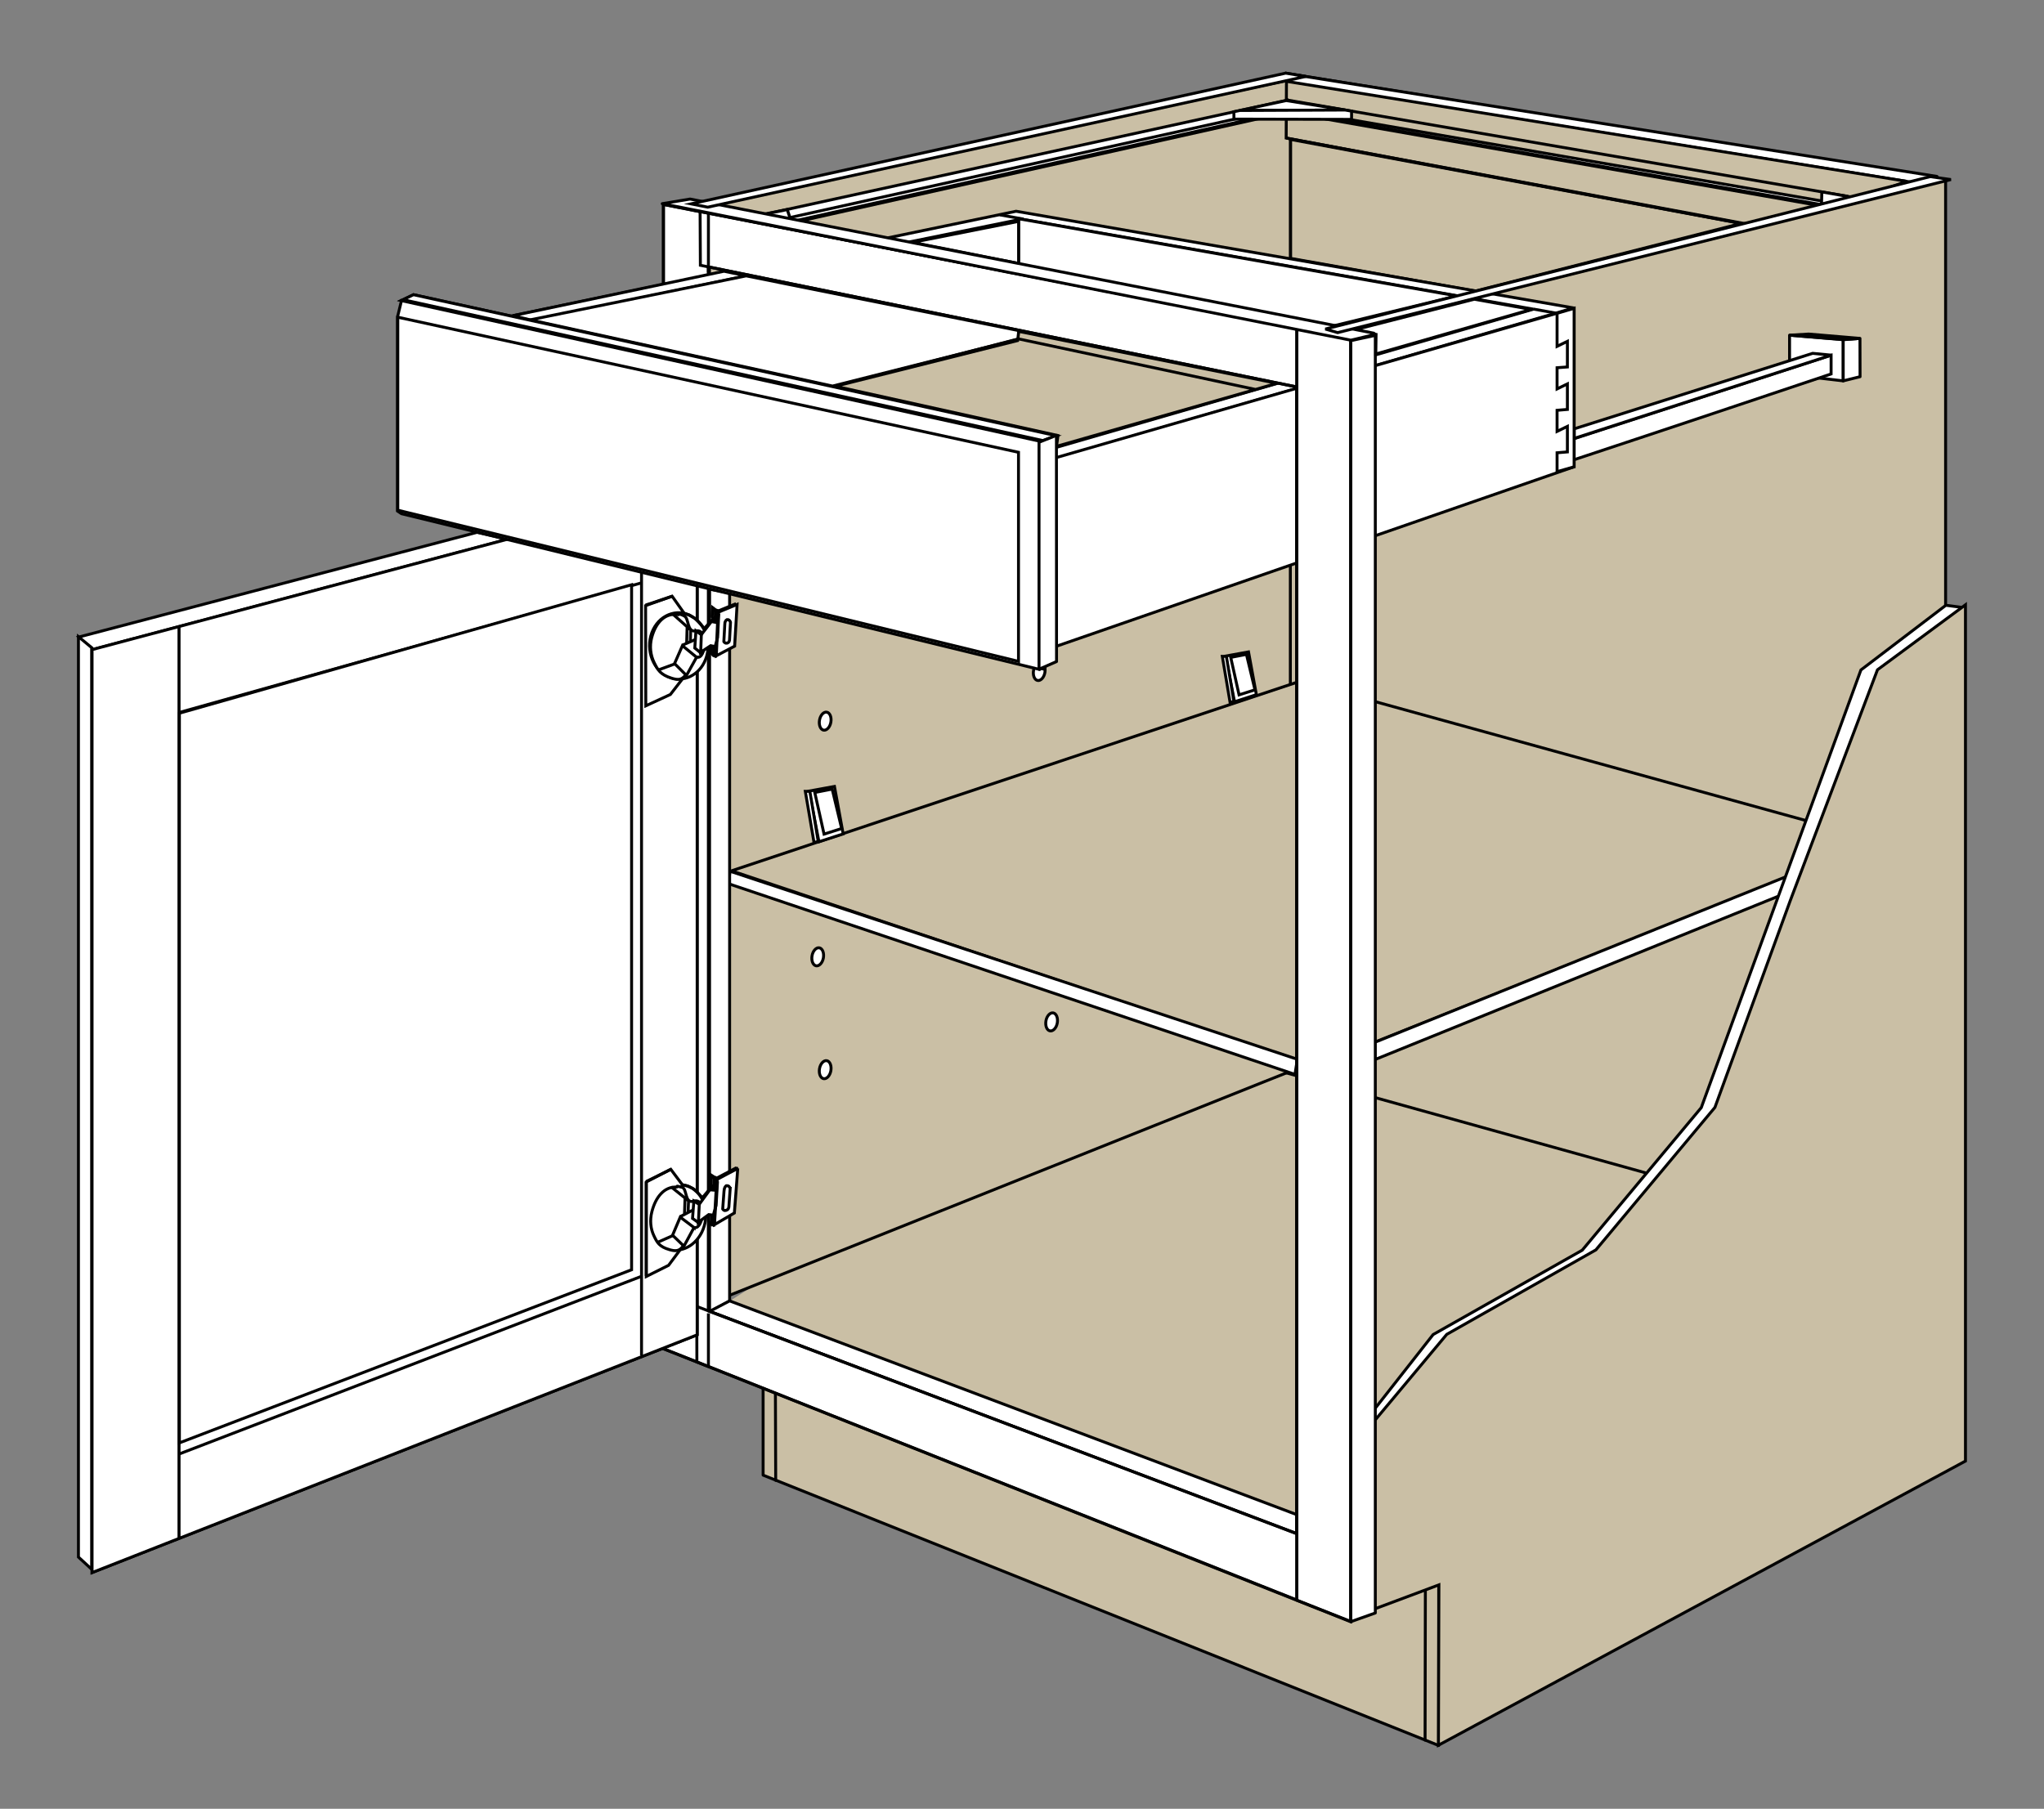 <?xml version="1.0" encoding="UTF-8"?> <svg xmlns="http://www.w3.org/2000/svg" id="_Layer_" viewBox="0 0 216.02 191.2"><rect x="0" y="0" width="216.02" height="191.2" fill="#808080" stroke="none"/><defs><style>.cls-1{stroke-width:.32px;}.cls-1,.cls-2,.cls-3,.cls-4,.cls-5,.cls-6{fill:none;stroke:#010101;}.cls-1,.cls-6{stroke-miterlimit:2.61;}.cls-7,.cls-8{fill:#fff;}.cls-9,.cls-10{fill:#cabfa5;}.cls-2{stroke-linecap:round;}.cls-2,.cls-3,.cls-4,.cls-5,.cls-6{stroke-width:.31px;}.cls-2,.cls-5{stroke-linejoin:round;}.cls-3{stroke-miterlimit:5;}.cls-10,.cls-8{fill-rule:evenodd;}</style></defs><polygon class="cls-9" points="77.11 137.53 85.07 154.18 149.18 179.35 198.63 154.18 198.63 122.06 137.97 98.95 77.11 137.53"></polygon><polygon class="cls-10" points="205.62 19.05 135.98 7.75 135.98 113.42 205.62 132.8 205.62 19.05"></polygon><polygon class="cls-6" points="205.62 19.05 135.98 7.75 135.98 113.42 205.62 132.8 205.62 19.05"></polygon><polygon class="cls-9" points="136.4 27.31 136.4 14.74 184.01 23.62 155.91 30.77 136.4 27.31"></polygon><polygon class="cls-4" points="136.4 27.31 136.4 14.74 184.01 23.62 155.91 30.77 136.4 27.31"></polygon><polygon class="cls-8" points="189.13 35.43 189.13 39.6 194.8 40.26 194.8 35.91 189.13 35.43"></polygon><polygon class="cls-5" points="189.13 35.43 189.13 39.6 194.8 40.26 194.8 35.91 189.13 35.43"></polygon><polygon class="cls-10" points="152.12 167.5 80.65 145.45 80.65 155.93 152.05 184.51 152.05 167.93 152.12 167.5"></polygon><polygon class="cls-5" points="152.12 167.5 80.65 145.45 80.65 155.93 152.05 184.51 152.05 167.93 152.12 167.5"></polygon><polygon class="cls-7" points="107.35 23.48 53.39 34.33 53.39 49.53 107.35 36.02 107.35 23.48"></polygon><polygon class="cls-4" points="107.35 23.48 53.39 34.33 53.39 49.53 107.35 36.02 107.35 23.48"></polygon><polygon class="cls-9" points="136.37 8.42 73.14 21.85 73.04 138.54 136.37 113.24 136.37 8.42"></polygon><polygon class="cls-4" points="136.37 8.42 73.14 21.85 73.04 138.54 136.37 113.24 136.37 8.42"></polygon><path class="cls-7" d="M107.39,22.33l58.92,10.22-60.05,17.46-63.41-14.29,64.53-13.39Zm.58,.83l54.09,9.52-55.39,16.05-60.69-12.95,61.99-12.62Z"></path><path class="cls-4" d="M107.39,22.33l58.92,10.22-60.05,17.46-63.41-14.29,64.53-13.39Zm.58,.83l54.09,9.52-55.39,16.05-60.69-12.95,61.99-12.62Z"></path><polygon class="cls-10" points="198.62 88.88 137.45 71.99 77.31 92.05 138.92 112.71 198.62 88.88"></polygon><polygon class="cls-6" points="198.62 88.88 137.45 71.99 77.31 92.05 138.92 112.71 198.62 88.88"></polygon><g><path class="cls-8" d="M109.66,71.93c.33,.06,.68-.32,.77-.84,.09-.52-.1-1-.43-1.06-.33-.06-.68,.32-.77,.84s.1,1,.43,1.06"></path><path class="cls-6" d="M109.66,71.93c.33,.06,.68-.32,.77-.84,.09-.52-.1-1-.43-1.06-.33-.06-.68,.32-.77,.84s.1,1,.43,1.06Z"></path><polygon class="cls-7" points="198.17 88.88 145.29 110.18 145.29 112.01 197.26 90.96 198.17 88.88"></polygon><polygon class="cls-4" points="198.17 88.88 145.29 110.18 145.29 112.01 197.26 90.96 198.17 88.88"></polygon><polygon class="cls-7" points="137.11 111.97 77.14 92.09 77.01 93.42 136.86 113.57 137.11 111.97"></polygon><polygon class="cls-4" points="137.11 111.97 77.14 92.09 77.01 93.42 136.86 113.57 137.11 111.97"></polygon><polygon class="cls-8" points="205.65 63.98 196.67 70.82 187.76 95.24 179.8 117.08 167.22 132.15 151.46 141.07 144.29 150.2 144.29 169.83 152.36 166.84 152.36 182.64 206.28 154.46 207.55 64.23 205.65 63.98"></polygon><polygon class="cls-6" points="205.65 63.98 196.67 70.82 187.76 95.24 179.8 117.08 167.22 132.15 151.46 141.07 144.29 150.2 144.29 169.83 152.36 166.84 152.36 182.64 206.28 154.46 207.55 64.23 205.65 63.98"></polygon><polygon class="cls-9" points="207.72 63.93 198.42 70.8 189.2 95.21 181.24 117.06 168.66 132.12 152.9 141.05 144.96 150.55 144.96 170.19 152.07 167.53 152.02 184.48 207.72 154.44 207.72 63.93"></polygon><polygon class="cls-4" points="207.72 63.93 198.42 70.8 189.2 95.21 181.24 117.06 168.66 132.12 152.9 141.05 144.96 150.55 144.96 170.19 152.07 167.53 152.02 184.48 207.72 154.44 207.72 63.93"></polygon><line class="cls-6" x1="132.66" y1="41.24" x2="107.35" y2="35.86"></line><polygon class="cls-8" points="77.11 62.68 74.99 62.28 74.99 138.68 77.11 137.53 77.11 62.68"></polygon><polygon class="cls-6" points="77.11 62.68 74.99 62.28 74.99 138.68 77.11 137.53 77.11 62.68"></polygon><polygon class="cls-8" points="137.03 160.1 77.11 137.51 74.99 138.62 137.03 162.13 137.03 160.1"></polygon><polygon class="cls-6" points="137.03 160.1 77.11 137.51 74.99 138.62 137.03 162.13 137.03 160.1"></polygon><polygon class="cls-8" points="194.8 35.91 194.8 40.26 196.58 39.82 196.57 35.77 194.8 35.91"></polygon><polygon class="cls-5" points="194.8 35.91 194.8 40.26 196.58 39.82 196.57 35.77 194.8 35.91"></polygon><polygon class="cls-8" points="196.57 35.77 191.15 35.31 189.13 35.43 194.78 35.89 196.57 35.77"></polygon><polygon class="cls-6" points="196.57 35.77 191.15 35.31 189.13 35.43 194.78 35.89 196.57 35.77"></polygon><polygon class="cls-8" points="107.64 23.11 107.64 28.16 140.27 34.59 153.95 31.27 107.64 23.11"></polygon><path class="cls-6" d="M74.91,138.48v5.96m62.23,17.65v7.16M74.91,28.48v-5.89m62.23,18.82v-6.54m-29.49-11.75v5.05l32.63,6.43,13.67-3.32-46.31-8.16Z"></path><path class="cls-7" d="M136.91,59.34c1.71-.56,3.42-1.13,5.11-1.68,.43-.48,.86-.95,1.29-1.43,8.66-2.85,15.64-5.2,24.06-7.97,8.28-2.73,26.15-8.73,26.15-8.73v-1.98l-27.37,8.89s-16.34,3.87-25.49,6.85c-.34-.23-.68-.46-1.02-.69-.96,.31-1.92,.62-2.89,.94,.03,.97,.06,1.95,.09,2.92,.03,.97,.06,1.93,.09,2.9"></path><path class="cls-4" d="M136.91,59.34c1.71-.56,3.42-1.13,5.11-1.68,.43-.48,.86-.95,1.29-1.43,8.66-2.85,15.64-5.2,24.06-7.97,8.28-2.73,26.15-8.73,26.15-8.73v-1.98l-27.37,8.89s-16.34,3.87-25.49,6.85c-.34-.23-.68-.46-1.02-.69-.96,.31-1.92,.62-2.89,.94,.03,.97,.06,1.95,.09,2.92,.03,.97,.06,1.93,.09,2.9Z"></path><polygon class="cls-7" points="166.37 45.33 191.57 37.35 193.53 37.54 166.37 46.34 166.37 45.33"></polygon><polygon class="cls-4" points="166.37 45.33 191.57 37.35 193.53 37.54 166.37 46.34 166.37 45.33"></polygon><polygon class="cls-7" points="111.45 48.42 111.45 68.38 166.36 49.34 166.36 32.59 111.45 48.42"></polygon><polygon class="cls-4" points="111.45 48.42 111.45 68.38 166.36 49.34 166.36 32.59 111.45 48.42"></polygon><polygon class="cls-7" points="164.56 33.12 164.56 36.61 165.65 36.08 165.65 38.79 164.56 38.87 164.56 41.11 165.65 40.58 165.65 43.28 164.56 43.37 164.56 45.6 165.65 45.07 165.65 47.77 164.56 47.86 164.56 49.86 166.36 49.34 166.36 32.59 164.56 33.12"></polygon><polygon class="cls-4" points="164.56 33.12 164.56 36.61 165.65 36.08 165.65 38.79 164.56 38.87 164.56 41.11 165.65 40.58 165.65 43.28 164.56 43.37 164.56 45.6 165.65 45.07 165.65 47.77 164.56 47.86 164.56 49.86 166.36 49.34 166.36 32.59 164.56 33.12"></polygon><polygon class="cls-7" points="74.86 22.55 70.11 21.61 70.11 142.57 74.87 144.44 74.86 22.55"></polygon><polygon class="cls-4" points="74.86 22.55 70.11 21.61 70.11 142.57 74.87 144.44 74.86 22.55"></polygon><polygon class="cls-7" points="138.02 34.91 73.99 22.36 74.02 28.04 138.01 41.1 138.02 34.91"></polygon><polygon class="cls-4" points="138.02 34.91 73.99 22.36 74.02 28.04 138.01 41.1 138.02 34.91"></polygon><polygon class="cls-7" points="138.33 162.61 73.64 138.1 73.65 143.96 138.52 169.71 138.33 162.61"></polygon><polygon class="cls-4" points="138.33 162.61 73.64 138.1 73.65 143.96 138.52 169.71 138.33 162.61"></polygon><polygon class="cls-7" points="142.76 35.84 142.76 171.4 137.06 169.15 137.06 34.71 142.76 35.84"></polygon><polygon class="cls-4" points="142.76 35.84 142.76 171.4 137.06 169.15 137.06 34.71 142.76 35.84"></polygon><polygon class="cls-8" points="145.35 35.45 142.76 36.01 142.76 171.42 145.35 170.5 145.35 35.45"></polygon><polygon class="cls-5" points="145.35 35.45 142.76 36.01 142.76 171.42 145.35 170.5 145.35 35.45"></polygon></g><path class="cls-5" d="M142.76,35.84V171.43l-72.64-28.86V21.61l72.64,14.24Zm-5.73,5.06v121.2l-62.15-23.52,.1-110.35,62.05,12.67Z"></path><polygon class="cls-7" points="8.32 67.34 9.73 68.76 53.74 57.03 50.42 56.27 8.32 67.34"></polygon><polygon class="cls-4" points="8.32 67.34 9.73 68.76 53.74 57.03 50.42 56.27 8.32 67.34"></polygon><polygon class="cls-7" points="9.7 68.47 8.29 67.3 8.29 164.59 9.7 165.89 9.7 68.47"></polygon><polygon class="cls-4" points="9.7 68.47 8.29 67.3 8.29 164.59 9.7 165.89 9.7 68.47"></polygon><polygon class="cls-7" points="73.68 51.67 9.73 68.67 9.73 166.23 73.68 141.1 73.68 51.67"></polygon><polygon class="cls-4" points="73.68 51.67 9.73 68.67 9.73 166.23 73.68 141.1 73.68 51.67"></polygon><polygon class="cls-7" points="73.68 51.67 9.73 68.67 9.73 166.23 73.68 141.1 73.68 51.67"></polygon><polygon class="cls-4" points="73.68 51.67 9.73 68.67 9.73 166.23 73.68 141.1 73.68 51.67"></polygon><line class="cls-6" x1="67.8" y1="134.91" x2="18.92" y2="153.7"></line><g><path class="cls-8" d="M72.29,64.79c-.41-.59-.83-1.18-1.26-1.78-.92,.33-1.85,.66-2.8,1,0,1.87,0,3.7,.01,5.48,0,1.74,0,3.45,.01,5.11,.88-.4,1.74-.8,2.6-1.2,.42-.55,.85-1.1,1.27-1.64,.03-1.12,.05-2.25,.08-3.41,.03-1.17,.06-2.36,.08-3.57"></path><path class="cls-6" d="M68.23,64c0,1.87,0,3.69,.01,5.47,0,1.74,0,3.44,.01,5.09m4.04-9.76c-.41-.59-.83-1.18-1.26-1.78-.92,.33-1.85,.66-2.8,1,0,1.87,0,3.7,.01,5.48,0,1.74,0,3.45,.01,5.11,.88-.4,1.74-.8,2.6-1.2,.42-.55,.85-1.1,1.27-1.64,.03-1.12,.05-2.25,.08-3.41,.03-1.17,.06-2.36,.08-3.57Z"></path><path class="cls-8" d="M77.85,123.42c-.06,.82-.12,1.62-.18,2.41-.06,.78-.12,1.56-.18,2.32-.71,.41-1.42,.82-2.12,1.23,.05-.78,.11-1.57,.16-2.36,.06-.81,.11-1.63,.17-2.46,.71-.37,1.42-.75,2.14-1.13"></path><path class="cls-6" d="M77.85,123.42c-.06,.82-.12,1.62-.18,2.41-.06,.78-.12,1.56-.18,2.32-.71,.41-1.42,.82-2.12,1.23,.05-.78,.11-1.57,.16-2.36,.06-.81,.11-1.63,.17-2.46,.71-.37,1.42-.75,2.14-1.13Z"></path><path class="cls-8" d="M77.97,123.5c-.06,.81-.12,1.62-.18,2.41-.06,.78-.12,1.55-.18,2.31-.7,.41-1.41,.82-2.1,1.23,.05-.77,.09-1.56,.14-2.35,.05-.8,.1-1.62,.15-2.44,.72-.38,1.45-.77,2.18-1.16"></path><path class="cls-6" d="M77.97,123.5c-.06,.81-.12,1.62-.18,2.41-.06,.78-.12,1.55-.18,2.31-.7,.41-1.41,.82-2.1,1.23,.05-.77,.09-1.56,.14-2.35,.05-.8,.1-1.62,.15-2.44,.72-.38,1.45-.77,2.18-1.16Z"></path><path class="cls-8" d="M75.83,124.88c-.08,.24-.16,.48-.23,.72-.16-.01-.32-.03-.48-.04-.4,.47-.8,.94-1.2,1.41,.05,.41,.11,.83,.16,1.23,.31-.06,.62-.12,.93-.19,.16,.02,.33,.04,.49,.06,.06-.21,.12-.42,.18-.64,.05-.84,.1-1.69,.15-2.56"></path><path class="cls-6" d="M75.83,124.88c-.08,.24-.16,.48-.23,.72-.16-.01-.32-.03-.48-.04-.4,.47-.8,.94-1.2,1.41,.05,.41,.11,.83,.16,1.23,.31-.06,.62-.12,.93-.19,.16,.02,.33,.04,.49,.06,.06-.21,.12-.42,.18-.64,.05-.84,.1-1.69,.15-2.56Z"></path><path class="cls-8" d="M77.11,125.6s-.02-.06-.04-.09c-.02-.03-.04-.06-.06-.09-.03-.02-.05-.04-.07-.06,.02,.03,.04,.06,.06,.08,.01,.03,.02,.06,.03,.08v.08c-.04,.67-.08,1.34-.13,1.99,0,.04,0,.08-.01,.11-.02,.04-.03,.08-.05,.12-.02,.02-.04,.05-.07,.07-.05,0-.1,.01-.15,.02-.06-.02-.12-.04-.18-.06,.06,0,.11,0,.16,0,.06,0,.11-.01,.16-.02,.04-.02,.07-.05,.1-.07,.01-.01,.03-.03,.04-.04,.02-.06,.04-.12,.05-.17,.05-.65,.09-1.31,.14-1.97"></path><path class="cls-6" d="M77.11,125.6s-.02-.06-.04-.09c-.02-.03-.04-.06-.06-.09-.03-.02-.05-.04-.07-.06,.02,.03,.04,.06,.06,.08,.01,.03,.02,.06,.03,.08v.08c-.04,.67-.08,1.34-.13,1.99,0,.04,0,.08-.01,.11-.02,.04-.03,.08-.05,.12-.02,.02-.04,.05-.07,.07-.05,0-.1,.01-.15,.02-.06-.02-.12-.04-.18-.06,.06,0,.11,0,.16,0,.06,0,.11-.01,.16-.02,.04-.02,.07-.05,.1-.07,.01-.01,.03-.03,.04-.04,.02-.06,.04-.12,.05-.17,.05-.65,.09-1.31,.14-1.97Z"></path><path class="cls-8" d="M77.16,125.62s-.02-.06-.03-.09l-.07-.09s-.05-.04-.07-.06c-.03-.01-.06-.03-.1-.04-.04,0-.09,0-.13,0-.03,.03-.06,.06-.09,.08-.02,.03-.04,.06-.06,.09-.02,.05-.04,.1-.06,.16,0,.07-.02,.14-.03,.21-.05,.64-.09,1.28-.14,1.91,.02,.03,.03,.05,.05,.08,.02,.02,.05,.03,.07,.05,.03,.01,.05,.03,.08,.04,.05,0,.11-.02,.16-.02,.05-.02,.1-.04,.15-.07,.03-.04,.06-.07,.09-.11,.02-.06,.03-.12,.05-.17,.05-.65,.09-1.31,.14-1.97"></path><path class="cls-6" d="M77.16,125.62s-.02-.06-.03-.09l-.07-.09s-.05-.04-.07-.06c-.03-.01-.06-.03-.1-.04-.04,0-.09,0-.13,0-.03,.03-.06,.06-.09,.08-.02,.03-.04,.06-.06,.09-.02,.05-.04,.1-.06,.16,0,.07-.02,.14-.03,.21-.05,.64-.09,1.28-.14,1.91,.02,.03,.03,.05,.05,.08,.02,.02,.05,.03,.07,.05,.03,.01,.05,.03,.08,.04,.05,0,.11-.02,.16-.02,.05-.02,.1-.04,.15-.07,.03-.04,.06-.07,.09-.11,.02-.06,.03-.12,.05-.17,.05-.65,.09-1.31,.14-1.97Z"></path><path class="cls-8" d="M75.72,124.49c-.08-.02-.16-.05-.24-.07-.11-.07-.21-.14-.32-.21-.02,.31-.03,.63-.05,.93,.11,.09,.21,.18,.31,.27,.08,.01,.16,.03,.24,.04,.02-.32,.04-.64,.06-.97"></path><path class="cls-6" d="M75.72,124.49c-.08-.02-.16-.05-.24-.07-.11-.07-.21-.14-.32-.21-.02,.31-.03,.63-.05,.93,.11,.09,.21,.18,.31,.27,.08,.01,.16,.03,.24,.04,.02-.32,.04-.64,.06-.97Z"></path><path class="cls-8" d="M75.72,124.62c-.08-.02-.16-.04-.24-.07-.1-.07-.21-.14-.32-.2-.02,.31-.03,.61-.05,.92,.11,.09,.21,.18,.31,.26,.08,.01,.16,.03,.24,.04,.02-.31,.04-.63,.06-.95"></path><path class="cls-6" d="M75.47,124.58c-.02,.36-.04,.71-.06,1.06m.31-1.02c-.08-.02-.16-.04-.24-.07-.1-.07-.21-.14-.32-.2-.02,.31-.03,.61-.05,.92,.11,.09,.21,.18,.31,.26,.08,.01,.16,.03,.24,.04,.02-.31,.04-.63,.06-.95Z"></path><path class="cls-8" d="M75.51,128.17c-.08-.02-.16-.04-.24-.07-.1-.08-.2-.16-.31-.23-.02,.39-.04,.77-.06,1.15,.1,.1,.2,.21,.3,.31,.08,.01,.16,.02,.24,.03,.02-.39,.05-.79,.07-1.19"></path><path class="cls-6" d="M75.51,128.17c-.08-.02-.16-.04-.24-.07-.1-.08-.2-.16-.31-.23-.02,.39-.04,.77-.06,1.15,.1,.1,.2,.21,.3,.31,.08,.01,.16,.02,.24,.03,.02-.39,.05-.79,.07-1.19Z"></path><path class="cls-8" d="M75.5,128.29c-.08-.02-.16-.04-.24-.07-.1-.08-.2-.15-.31-.23-.02,.38-.04,.76-.06,1.14,.1,.1,.2,.21,.3,.31,.08,.01,.16,.02,.24,.04,.02-.39,.05-.79,.07-1.19"></path><path class="cls-6" d="M75.48,126.57c-.05,.81-.09,1.61-.14,2.4m-.08-.77c-.02,.41-.05,.82-.07,1.22m.31-1.13c-.08-.02-.16-.04-.24-.07-.1-.08-.2-.15-.31-.23-.02,.38-.04,.76-.06,1.14,.1,.1,.2,.21,.3,.31,.08,.01,.16,.02,.24,.04,.02-.39,.05-.79,.07-1.19Z"></path><path class="cls-8" d="M72.58,125.34c.8,.24,1.4,.86,1.73,1.64,.33,.78,.39,1.72,.11,2.64-.27,.91-.83,1.63-1.49,2.06-.66,.43-1.45,.59-2.21,.37-.76-.22-1.35-.78-1.7-1.51-.35-.74-.46-1.66-.23-2.59,.24-.94,.78-1.71,1.47-2.19,.69-.48,1.52-.66,2.32-.42"></path><path class="cls-6" d="M72.58,125.34c.8,.24,1.4,.86,1.73,1.64,.33,.78,.39,1.72,.11,2.64-.27,.91-.83,1.63-1.49,2.06-.66,.43-1.45,.59-2.21,.37-.76-.22-1.35-.78-1.7-1.51-.35-.74-.46-1.66-.23-2.59,.24-.94,.78-1.71,1.47-2.19,.69-.48,1.52-.66,2.32-.42Z"></path><path class="cls-8" d="M72.09,125.2c-.4-.53-.8-1.06-1.2-1.6-.87,.45-1.73,.89-2.59,1.34v9.99c.78-.39,1.57-.78,2.36-1.18,.4-.54,.81-1.09,1.22-1.64,.03-1.1,.07-2.22,.1-3.35,.04-1.16,.07-2.35,.11-3.56"></path><path class="cls-6" d="M72.09,125.2c-.4-.53-.8-1.06-1.2-1.6-.87,.45-1.73,.89-2.59,1.34v9.99c.78-.39,1.57-.78,2.36-1.18,.4-.54,.81-1.09,1.22-1.64,.03-1.1,.07-2.22,.1-3.35,.04-1.16,.07-2.35,.11-3.56Z"></path><path class="cls-8" d="M72.08,125.5c.57,.17,.24,1.76,1.24,1.47,1.4-.41,1.02,2.95,.1,2.79-.18-.03-.45,.58-.51,.7-.81,1.56-1.03,1.96-2.14,1.64-1.11-.32-1.32-.76-1.66-1.47-.35-.72-.45-1.63-.22-2.53,.41-1.62,1.35-2.69,2.63-2.62,.18,.01-.31-.23,.57,.03"></path><path class="cls-6" d="M72.08,125.5c.57,.17,.24,1.76,1.24,1.47,1.4-.41,1.02,2.95,.1,2.79-.18-.03-.45,.58-.51,.7-.81,1.56-1.03,1.96-2.14,1.64-1.11-.32-1.32-.76-1.66-1.47-.35-.72-.45-1.63-.22-2.53,.41-1.62,1.35-2.69,2.63-2.62,.18,.01-.31-.23,.57,.03Z"></path><path class="cls-8" d="M75.74,125.03c-.08,.26-.16,.52-.24,.78-.16-.01-.32-.03-.48-.04-.4,.55-.8,1.1-1.2,1.64,0,.61-.02,1.2-.03,1.79,.37-.27,.74-.54,1.11-.81,.16,.02,.33,.04,.49,.06,.06-.22,.12-.46,.18-.68,.05-.9,.11-1.82,.16-2.74"></path><path class="cls-6" d="M75.74,125.03c-.08,.26-.16,.52-.24,.78-.16-.01-.32-.03-.48-.04-.4,.55-.8,1.1-1.2,1.64,0,.61-.02,1.2-.03,1.79,.37-.27,.74-.54,1.11-.81,.16,.02,.33,.04,.49,.06,.06-.22,.12-.46,.18-.68,.05-.9,.11-1.82,.16-2.74Z"></path><path class="cls-8" d="M73.35,129.75c-.48-.36-.97-.73-1.46-1.1-.27,.65-.54,1.28-.81,1.91,.4,.39,.8,.78,1.2,1.16,.35-.65,.71-1.31,1.07-1.98"></path><path class="cls-6" d="M72.77,126.92c-.02,.42-.03,.83-.05,1.24m-.32-1.56c-.02,.59-.04,1.16-.06,1.74m.4-1.43c-.6-.48-1.2-.96-1.81-1.45m2.83,2.17c-.62,.33-1.24,.65-1.86,.97m1.45,1.16c-.48-.36-.97-.73-1.46-1.1-.27,.65-.54,1.28-.81,1.91,.4,.39,.8,.78,1.2,1.16,.35-.65,.71-1.31,1.07-1.98Z"></path><path class="cls-8" d="M73.9,127.33c-.19-.12-.38-.25-.57-.37-.05,.62-.09,1.23-.14,1.84,.21,.15,.41,.3,.62,.45,.03-.63,.06-1.27,.09-1.92"></path><path class="cls-6" d="M67.8,61.61l-48.88,13.71m48.88,67.99V60.51m3.09,63.1c-.87,.43-1.73,.85-2.59,1.28m0,.03v5.19c0,1.63,0,3.22,0,4.77m2.78-4.26c-.5,.22-1,.44-1.49,.66m4.61-4.7c-.1-.11-.21-.22-.31-.34-.09-.09-.17-.17-.26-.26-.12-.11-.24-.21-.36-.32-.1-.05-.2-.1-.3-.15-.09-.05-.19-.09-.29-.14-.1-.02-.21-.05-.31-.07-.12-.03-.24-.05-.37-.08m1.9,2.1c-.19-.12-.38-.25-.57-.37-.05,.62-.09,1.23-.14,1.84,.21,.15,.41,.3,.62,.45,.03-.63,.06-1.27,.09-1.92Z"></path><line class="cls-1" x1="18.92" y1="66.16" x2="18.92" y2="162.61"></line><polygon class="cls-7" points="109.81 46.71 42.43 31.76 43.7 31.15 111.65 46.06 109.81 46.71"></polygon><polygon class="cls-4" points="109.81 46.71 42.43 31.76 43.7 31.15 111.65 46.06 109.81 46.71"></polygon><polygon class="cls-7" points="76.52 28.67 54.21 33.37 56.3 33.87 78.86 29.16 76.52 28.67"></polygon><polygon class="cls-4" points="76.52 28.67 54.21 33.37 56.3 33.87 78.86 29.16 76.52 28.67"></polygon><polygon class="cls-7" points="110.43 46.62 43.06 31.78 43.06 54.3 110.43 70.75 110.43 46.62"></polygon><polygon class="cls-4" points="110.43 46.62 43.06 31.78 43.06 54.3 110.43 70.75 110.43 46.62"></polygon><polygon class="cls-7" points="78.86 29.16 56.03 33.81 87.98 40.81 107.64 35.85 107.64 34.94 78.86 29.16"></polygon><polygon class="cls-4" points="78.86 29.16 56.03 33.81 87.98 40.81 107.64 35.85 107.64 34.94 78.86 29.16"></polygon><path class="cls-8" d="M77.79,63.8c-.04,.76-.09,1.5-.13,2.24-.04,.73-.09,1.46-.13,2.18-.65,.34-1.3,.68-1.96,1.02,.04-.75,.09-1.51,.13-2.28,.04-.78,.09-1.56,.13-2.35,.66-.27,1.31-.54,1.96-.8"></path><path class="cls-6" d="M77.79,63.8c-.04,.76-.09,1.5-.13,2.24-.04,.73-.09,1.46-.13,2.18-.65,.34-1.3,.68-1.96,1.02,.04-.75,.09-1.51,.13-2.28,.04-.78,.09-1.56,.13-2.35,.66-.27,1.31-.54,1.96-.8Z"></path><path class="cls-8" d="M77.9,63.89c-.04,.75-.09,1.5-.13,2.24-.04,.73-.09,1.45-.13,2.17-.64,.34-1.29,.68-1.94,1.02,.04-.75,.07-1.5,.11-2.27,.03-.77,.07-1.55,.11-2.34,.67-.28,1.33-.55,1.98-.82"></path><path class="cls-6" d="M77.9,63.89c-.04,.75-.09,1.5-.13,2.24-.04,.73-.09,1.45-.13,2.17-.64,.34-1.29,.68-1.94,1.02,.04-.75,.07-1.5,.11-2.27,.03-.77,.07-1.55,.11-2.34,.67-.28,1.33-.55,1.98-.82Z"></path><path class="cls-8" d="M75.95,64.93c-.07,.22-.14,.44-.21,.67-.15-.03-.3-.06-.46-.09-.38,.41-.77,.83-1.15,1.25,.06,.41,.11,.82,.17,1.23,.3-.03,.61-.07,.91-.1,.16,.04,.31,.07,.47,.1,.06-.2,.11-.4,.16-.6,.04-.81,.08-1.62,.12-2.45"></path><path class="cls-6" d="M75.95,64.93c-.07,.22-.14,.44-.21,.67-.15-.03-.3-.06-.46-.09-.38,.41-.77,.83-1.15,1.25,.06,.41,.11,.82,.17,1.23,.3-.03,.61-.07,.91-.1,.16,.04,.31,.07,.47,.1,.06-.2,.11-.4,.16-.6,.04-.81,.08-1.62,.12-2.45Z"></path><path class="cls-8" d="M77.15,65.77s-.02-.06-.03-.09c-.02-.03-.04-.06-.06-.09-.02-.02-.05-.04-.07-.06,.02,.03,.04,.06,.05,.08,.01,.03,.02,.06,.03,.08,0,.03,0,.05,0,.08-.03,.63-.07,1.26-.1,1.88,0,.04,0,.07-.01,.11-.01,.04-.03,.08-.04,.11-.02,.02-.04,.04-.06,.06-.05,0-.09,0-.14,0-.05-.02-.11-.04-.17-.07l.15,.02c.05,0,.1,0,.15,0l.09-.06s.03-.02,.04-.04c.02-.05,.03-.11,.05-.16,.03-.61,.07-1.24,.1-1.86"></path><path class="cls-6" d="M77.15,65.77s-.02-.06-.03-.09c-.02-.03-.04-.06-.06-.09-.02-.02-.05-.04-.07-.06,.02,.03,.04,.06,.05,.08,.01,.03,.02,.06,.03,.08,0,.03,0,.05,0,.08-.03,.63-.07,1.26-.1,1.88,0,.04,0,.07-.01,.11-.01,.04-.03,.08-.04,.11-.02,.02-.04,.04-.06,.06-.05,0-.09,0-.14,0-.05-.02-.11-.04-.17-.07l.15,.02c.05,0,.1,0,.15,0l.09-.06s.03-.02,.04-.04c.02-.05,.03-.11,.05-.16,.03-.61,.07-1.24,.1-1.86Z"></path><path class="cls-8" d="M77.2,65.79s-.02-.06-.03-.09c-.02-.03-.04-.06-.06-.09-.02-.02-.04-.04-.07-.06-.03-.02-.06-.03-.09-.05-.04,0-.08,0-.12,0-.03,.02-.06,.05-.09,.07-.02,.03-.04,.05-.06,.08-.02,.05-.04,.1-.06,.14,0,.07-.02,.13-.02,.2-.03,.61-.07,1.22-.1,1.82,.02,.03,.03,.05,.05,.08l.07,.05s.05,.03,.07,.04c.05,0,.1,0,.15,0,.04-.02,.09-.03,.13-.06,.03-.03,.05-.06,.08-.09,.02-.05,.03-.11,.05-.16,.03-.61,.07-1.23,.1-1.86"></path><path class="cls-6" d="M77.2,65.79s-.02-.06-.03-.09c-.02-.03-.04-.06-.06-.09-.02-.02-.04-.04-.07-.06-.03-.02-.06-.03-.09-.05-.04,0-.08,0-.12,0-.03,.02-.06,.05-.09,.07-.02,.03-.04,.05-.06,.08-.02,.05-.04,.1-.06,.14,0,.07-.02,.13-.02,.2-.03,.61-.07,1.22-.1,1.82,.02,.03,.03,.05,.05,.08l.07,.05s.05,.03,.07,.04c.05,0,.1,0,.15,0,.04-.02,.09-.03,.13-.06,.03-.03,.05-.06,.08-.09,.02-.05,.03-.11,.05-.16,.03-.61,.07-1.23,.1-1.86Z"></path><path class="cls-8" d="M75.85,64.55c-.08-.03-.15-.06-.23-.09-.1-.08-.2-.16-.31-.24-.01,.3-.03,.6-.04,.9,.1,.1,.2,.2,.3,.29,.08,.02,.16,.04,.23,.07,.01-.31,.03-.61,.04-.92"></path><path class="cls-6" d="M75.85,64.55c-.08-.03-.15-.06-.23-.09-.1-.08-.2-.16-.31-.24-.01,.3-.03,.6-.04,.9,.1,.1,.2,.2,.3,.29,.08,.02,.16,.04,.23,.07,.01-.31,.03-.61,.04-.92Z"></path><path class="cls-8" d="M75.84,64.67c-.08-.03-.15-.06-.23-.09-.1-.08-.2-.16-.31-.23-.01,.29-.03,.59-.04,.88,.1,.1,.2,.2,.3,.29,.08,.02,.16,.04,.23,.07,.01-.3,.03-.6,.04-.91"></path><path class="cls-6" d="M75.61,64.6c-.02,.34-.03,.68-.04,1.02m.28-.95c-.08-.03-.15-.06-.23-.09-.1-.08-.2-.16-.31-.23-.01,.29-.03,.59-.04,.88,.1,.1,.2,.2,.3,.29,.08,.02,.16,.04,.23,.07,.01-.3,.03-.6,.04-.91Z"></path><path class="cls-8" d="M75.68,68.07c-.08-.03-.15-.06-.23-.09-.1-.08-.2-.17-.3-.25-.02,.37-.03,.75-.05,1.12,.1,.11,.2,.22,.29,.32,.08,.02,.15,.03,.22,.05,.02-.38,.04-.77,.05-1.15"></path><path class="cls-6" d="M75.68,68.07c-.08-.03-.15-.06-.23-.09-.1-.08-.2-.17-.3-.25-.02,.37-.03,.75-.05,1.12,.1,.11,.2,.22,.29,.32,.08,.02,.15,.03,.22,.05,.02-.38,.04-.77,.05-1.15Z"></path><path class="cls-8" d="M75.68,68.19c-.08-.03-.15-.06-.23-.09-.1-.08-.2-.17-.3-.25-.02,.37-.03,.75-.05,1.12,.1,.11,.2,.22,.29,.32,.08,.02,.15,.03,.22,.05,.02-.38,.04-.76,.05-1.15"></path><path class="cls-6" d="M75.65,66.52c-.04,.78-.07,1.55-.11,2.32m-.09-.76c-.02,.4-.03,.79-.05,1.19m.28-1.08c-.08-.03-.15-.06-.23-.09-.1-.08-.2-.17-.3-.25-.02,.37-.03,.75-.05,1.12,.1,.11,.2,.22,.29,.32,.08,.02,.15,.03,.22,.05,.02-.38,.04-.76,.05-1.15Z"></path><path class="cls-8" d="M72.79,64.99c.81,.34,1.4,1.01,1.74,1.82,.33,.79,.4,1.72,.14,2.6-.26,.88-.8,1.56-1.47,1.96-.67,.41-1.49,.53-2.29,.27-.82-.26-1.47-.88-1.86-1.67-.4-.81-.52-1.79-.27-2.75,.26-.96,.85-1.7,1.59-2.1,.73-.4,1.61-.48,2.42-.14"></path><path class="cls-6" d="M72.79,64.99c.81,.34,1.4,1.01,1.74,1.82,.33,.79,.4,1.72,.14,2.6-.26,.88-.8,1.56-1.47,1.96-.67,.41-1.49,.53-2.29,.27-.82-.26-1.47-.88-1.86-1.67-.4-.81-.52-1.79-.27-2.75,.26-.96,.85-1.7,1.59-2.1,.73-.4,1.61-.48,2.42-.14Z"></path><path class="cls-8" d="M72.28,65.09c.59,.24,.26,1.79,1.27,1.6,1.37-.25,1.04,3,.12,2.78-.18-.04-.45,.55-.51,.66-.81,1.54-1.03,1.93-2.21,1.55-1.17-.38-1.43-.86-1.81-1.63-.39-.78-.51-1.74-.26-2.67,.44-1.64,1.46-2.64,2.81-2.4,.19,.03-.32-.28,.59,.1"></path><path class="cls-6" d="M72.28,65.09c.59,.24,.26,1.79,1.27,1.6,1.37-.25,1.04,3,.12,2.78-.18-.04-.45,.55-.51,.66-.81,1.54-1.03,1.93-2.21,1.55-1.17-.38-1.43-.86-1.81-1.63-.39-.78-.51-1.74-.26-2.67,.44-1.64,1.46-2.64,2.81-2.4,.19,.03-.32-.28,.59,.1Z"></path><path class="cls-8" d="M75.87,65.07c-.07,.24-.14,.48-.22,.72-.15-.03-.3-.06-.46-.09-.38,.49-.77,.99-1.15,1.49,0,.59,0,1.19-.01,1.77,.36-.23,.72-.47,1.08-.71,.16,.03,.31,.07,.47,.1,.06-.21,.11-.43,.17-.65,.04-.87,.08-1.74,.12-2.63"></path><path class="cls-6" d="M75.87,65.07c-.07,.24-.14,.48-.22,.72-.15-.03-.3-.06-.46-.09-.38,.49-.77,.99-1.15,1.49,0,.59,0,1.19-.01,1.77,.36-.23,.72-.47,1.08-.71,.16,.03,.31,.07,.47,.1,.06-.21,.11-.43,.17-.65,.04-.87,.08-1.74,.12-2.63Z"></path><path class="cls-8" d="M73.6,69.46c-.49-.4-.99-.81-1.49-1.22-.28,.63-.56,1.26-.83,1.89,.43,.43,.84,.85,1.26,1.26,.36-.64,.71-1.28,1.07-1.93"></path><path class="cls-6" d="M74,67.38c-.62,.27-1.24,.53-1.87,.81m1.48,1.28c-.49-.4-.99-.81-1.49-1.22-.28,.63-.56,1.26-.83,1.89,.43,.43,.84,.85,1.26,1.26,.36-.64,.71-1.28,1.07-1.93Z"></path><path class="cls-7" d="M72.97,66.57c-.61-.55-1.24-1.1-1.88-1.67"></path><path class="cls-6" d="M72.99,66.59c-.01,.41-.02,.83-.03,1.24m-.34-1.6c-.02,.58-.03,1.16-.05,1.74m.4-1.4c-.61-.55-1.24-1.1-1.88-1.67"></path><path class="cls-8" d="M74.12,67.11c-.19-.14-.38-.28-.57-.42-.04,.61-.08,1.22-.12,1.82,.21,.17,.42,.33,.62,.5,.02-.62,.04-1.25,.07-1.89"></path><path class="cls-6" d="M74.87,138.83v5.61m0-121.85v6.21m62.18,6.05V168.93M71.04,63.03c-.92,.31-1.86,.62-2.81,.93m3.05,6.23c-.53,.2-1.06,.39-1.6,.59m4.73-4.38c-.1-.12-.21-.24-.31-.36-.09-.09-.17-.19-.26-.28-.12-.12-.24-.24-.36-.36-.1-.06-.2-.12-.3-.18-.1-.06-.19-.12-.29-.18-.1-.03-.21-.07-.31-.11-.12-.04-.25-.09-.38-.13m1.92,2.3c-.19-.14-.38-.28-.57-.42-.04,.61-.08,1.22-.12,1.82,.21,.17,.42,.33,.62,.5,.02-.62,.04-1.25,.07-1.89Z"></path><polygon class="cls-8" points="142.62 35 145.43 35.35 145.4 37.42 161.82 32.71 155.81 31.63 142.62 35"></polygon><polygon class="cls-6" points="142.62 35 145.43 35.35 145.4 37.42 161.82 32.71 155.81 31.63 142.62 35"></polygon><polygon class="cls-8" points="88.19 83.13 85.51 83.62 86.55 88.98 89.11 88.15 88.19 83.13"></polygon><polygon class="cls-6" points="88.19 83.13 85.51 83.62 86.55 88.98 89.11 88.15 88.19 83.13"></polygon><polygon class="cls-8" points="87.95 83.41 86.11 83.77 87.09 88.17 88.95 87.58 87.95 83.41"></polygon><polygon class="cls-6" points="87.95 83.41 86.11 83.77 87.09 88.17 88.95 87.58 87.95 83.41"></polygon><polygon class="cls-8" points="85.59 83.65 85.11 83.65 86.03 89.06 86.47 88.94 85.59 83.65"></polygon><polygon class="cls-6" points="85.59 83.65 85.11 83.65 86.03 89.06 86.47 88.94 85.59 83.65"></polygon><polygon class="cls-8" points="131.95 68.91 129.53 69.35 130.47 74.18 132.78 73.43 131.95 68.91"></polygon><polygon class="cls-6" points="131.95 68.91 129.53 69.35 130.47 74.18 132.78 73.43 131.95 68.91"></polygon><polygon class="cls-8" points="131.73 69.17 130.07 69.49 130.95 73.45 132.63 72.92 131.73 69.17"></polygon><polygon class="cls-6" points="131.73 69.17 130.07 69.49 130.95 73.45 132.63 72.92 131.73 69.17"></polygon><polygon class="cls-8" points="129.61 69.38 129.18 69.38 130 74.25 130.4 74.14 129.61 69.38"></polygon><polygon class="cls-6" points="129.61 69.38 129.18 69.38 130 74.25 130.4 74.14 129.61 69.38"></polygon><path class="cls-8" d="M87.04,77.18c.33,.06,.68-.32,.77-.84s-.1-1-.43-1.06c-.33-.06-.68,.32-.77,.84s.1,1,.43,1.06"></path><path class="cls-6" d="M87.04,77.18c.33,.06,.68-.32,.77-.84s-.1-1-.43-1.06c-.33-.06-.68,.32-.77,.84s.1,1,.43,1.06Z"></path><path class="cls-8" d="M86.25,102.09c.33,.06,.68-.32,.77-.84s-.1-1-.43-1.06c-.33-.06-.68,.32-.77,.84-.09,.52,.1,1,.43,1.06"></path><path class="cls-6" d="M86.25,102.09c.33,.06,.68-.32,.77-.84s-.1-1-.43-1.06c-.33-.06-.68,.32-.77,.84-.09,.52,.1,1,.43,1.06Z"></path><path class="cls-8" d="M87.04,114.02c.33,.06,.68-.32,.77-.84s-.1-1-.43-1.06c-.33-.06-.68,.32-.77,.84s.1,1,.43,1.06"></path><path class="cls-6" d="M87.04,114.02c.33,.06,.68-.32,.77-.84s-.1-1-.43-1.06c-.33-.06-.68,.32-.77,.84s.1,1,.43,1.06Z"></path><path class="cls-8" d="M110.97,108.97c.33,.06,.68-.32,.77-.84,.09-.53-.1-1-.43-1.06-.33-.06-.68,.32-.77,.84-.09,.53,.1,1,.43,1.06"></path><path class="cls-6" d="M110.97,108.97c.33,.06,.68-.32,.77-.84,.09-.53-.1-1-.43-1.06-.33-.06-.68,.32-.77,.84-.09,.53,.1,1,.43,1.06Z"></path><polygon class="cls-8" points="201.97 19.25 136.03 8.69 136.85 7.91 204.71 18.65 201.97 19.25"></polygon><polygon class="cls-5" points="201.97 19.25 136.03 8.69 136.85 7.91 204.71 18.65 201.97 19.25"></polygon><polyline class="cls-6" points="136.29 12.47 191.8 21.66 190.94 21.87"></polyline><polygon class="cls-7" points="201.52 19.17 135.96 8.6 135.93 14.59 185.86 23.91 193.61 21.93 201.52 19.17"></polygon><polygon class="cls-9" points="201.52 19.17 135.96 8.6 135.93 14.59 185.86 23.91 193.61 21.93 201.52 19.17"></polygon><polygon class="cls-4" points="201.52 19.17 135.96 8.6 135.93 14.59 185.86 23.91 193.61 21.93 201.52 19.17"></polygon><polygon class="cls-7" points="107.65 23.4 96.45 25.62 107.65 27.85 107.65 23.4"></polygon><polygon class="cls-4" points="107.65 23.4 96.45 25.62 107.65 27.85 107.65 23.4"></polygon><polygon class="cls-10" points="134.95 40.51 107.68 35.02 107.55 35.99 88.29 40.83 111.81 46.03 111.66 47.17 134.95 40.51"></polygon><path class="cls-6" d="M132.71,41.17l-25.07-5.35-19.51,5.05m46.82-.35l-27.28-5.49-.12,.97-19.26,4.83,23.52,5.21-.15,1.14,23.29-6.66Z"></path><polygon class="cls-7" points="66.75 61.81 18.96 75.39 18.96 152.52 66.75 134.22 66.75 61.81"></polygon><polygon class="cls-4" points="66.75 61.81 18.96 75.39 18.96 152.52 66.75 134.22 66.75 61.81"></polygon><path class="cls-2" d="M81.98,156.48l-.03-9.11m68.66,36.57l.03-15.75"></path><path class="cls-5" d="M105.67,22.71l2.5,.45m56.39,9.96l-2.5-.45"></path><polygon class="cls-7" points="191.57 21.61 136.05 11.87 136.01 10.57 195.31 20.76 191.57 21.61"></polygon><polygon class="cls-9" points="191.57 21.61 136.05 11.87 136.01 10.57 195.31 20.76 191.57 21.61"></polygon><polygon class="cls-4" points="191.57 21.61 136.05 11.87 136.01 10.57 195.31 20.76 191.57 21.61"></polygon><polygon class="cls-7" points="84.82 23.31 136.05 11.87 136.03 10.59 81.02 22.61 84.82 23.31"></polygon><polygon class="cls-4" points="84.82 23.31 136.05 11.87 136.03 10.59 81.02 22.61 84.82 23.31"></polygon><polygon class="cls-7" points="135.91 11.77 192.96 21.71 193.26 21.37 136.2 11.52 135.91 11.77"></polygon><polygon class="cls-4" points="135.91 11.77 192.96 21.71 193.26 21.37 136.2 11.52 135.91 11.77"></polygon><polygon class="cls-8" points="132.29 12.19 82.88 23.13 82.92 23.59 132.27 12.58 132.29 12.19"></polygon><polygon class="cls-6" points="132.29 12.19 82.88 23.13 82.92 23.59 132.27 12.58 132.29 12.19"></polygon><polygon class="cls-8" points="83.2 22.15 79.15 22.96 83.77 23.87 83.2 22.15"></polygon><polygon class="cls-1" points="83.2 22.15 79.15 22.96 83.77 23.87 83.2 22.15"></polygon><polygon class="cls-8" points="135.93 10.63 131.03 11.68 142.16 11.63 135.93 10.63"></polygon><polygon class="cls-6" points="135.93 10.63 131.03 11.68 142.16 11.63 135.93 10.63"></polygon><polygon class="cls-7" points="142.84 11.75 142.84 12.62 130.41 12.59 130.4 11.81 131.03 11.68 142.16 11.63 142.84 11.75"></polygon><polygon class="cls-4" points="142.84 11.75 142.84 12.62 130.41 12.59 130.4 11.81 131.03 11.68 142.16 11.63 142.84 11.75"></polygon><polygon class="cls-8" points="145.2 35.22 72.93 21.04 69.99 21.53 142.76 35.96 145.33 35.35 145.2 35.22"></polygon><polygon class="cls-5" points="145.2 35.22 72.93 21.04 69.99 21.53 142.76 35.96 145.33 35.35 145.2 35.22"></polygon><polygon class="cls-8" points="196.43 20.96 192.54 20.29 192.5 21.92 196.43 20.96"></polygon><polygon class="cls-6" points="196.43 20.96 192.54 20.29 192.5 21.92 196.43 20.96"></polygon><polygon class="cls-8" points="140.07 34.78 141.37 35.16 206.18 18.98 203.99 18.67 140.07 34.78"></polygon><polygon class="cls-6" points="140.07 34.78 141.37 35.16 206.18 18.98 203.99 18.67 140.07 34.78"></polygon><polygon class="cls-8" points="135.88 7.73 73.03 21.55 74.8 21.9 138 8.08 135.88 7.73"></polygon><polygon class="cls-3" points="135.88 7.73 73.03 21.55 74.8 21.9 138 8.08 135.88 7.73"></polygon><line class="cls-6" x1="135.93" y1="14.59" x2="184.01" y2="23.62"></line><polygon class="cls-7" points="109.81 46.71 42.43 31.76 43.7 31.15 111.65 46.06 109.81 46.71"></polygon><polygon class="cls-4" points="109.81 46.71 42.43 31.76 43.7 31.15 111.65 46.06 109.81 46.71"></polygon><polygon class="cls-7" points="110.43 46.62 43.06 31.78 43.06 54.3 110.43 70.75 110.43 46.62"></polygon><polygon class="cls-4" points="110.43 46.62 43.06 31.78 43.06 54.3 110.43 70.75 110.43 46.62"></polygon><polygon class="cls-7" points="109.81 46.62 42.43 31.78 42.01 33.51 42.01 54.02 42.43 54.3 109.81 70.75 109.81 46.62"></polygon><polygon class="cls-4" points="109.81 46.62 42.43 31.78 42.01 33.51 42.01 54.02 42.43 54.3 109.81 70.75 109.81 46.62"></polygon><polygon class="cls-7" points="107.64 47.81 42.04 33.53 42.04 53.93 107.64 69.91 107.64 47.81"></polygon><polygon class="cls-4" points="107.64 47.81 42.04 33.53 42.04 53.93 107.64 69.91 107.64 47.81"></polygon><polygon class="cls-8" points="111.65 46.02 109.81 46.75 109.81 70.74 111.66 69.93 111.65 46.02"></polygon><polygon class="cls-5" points="111.65 46.02 109.81 46.75 109.81 70.74 111.66 69.93 111.65 46.02"></polygon></g></svg> 